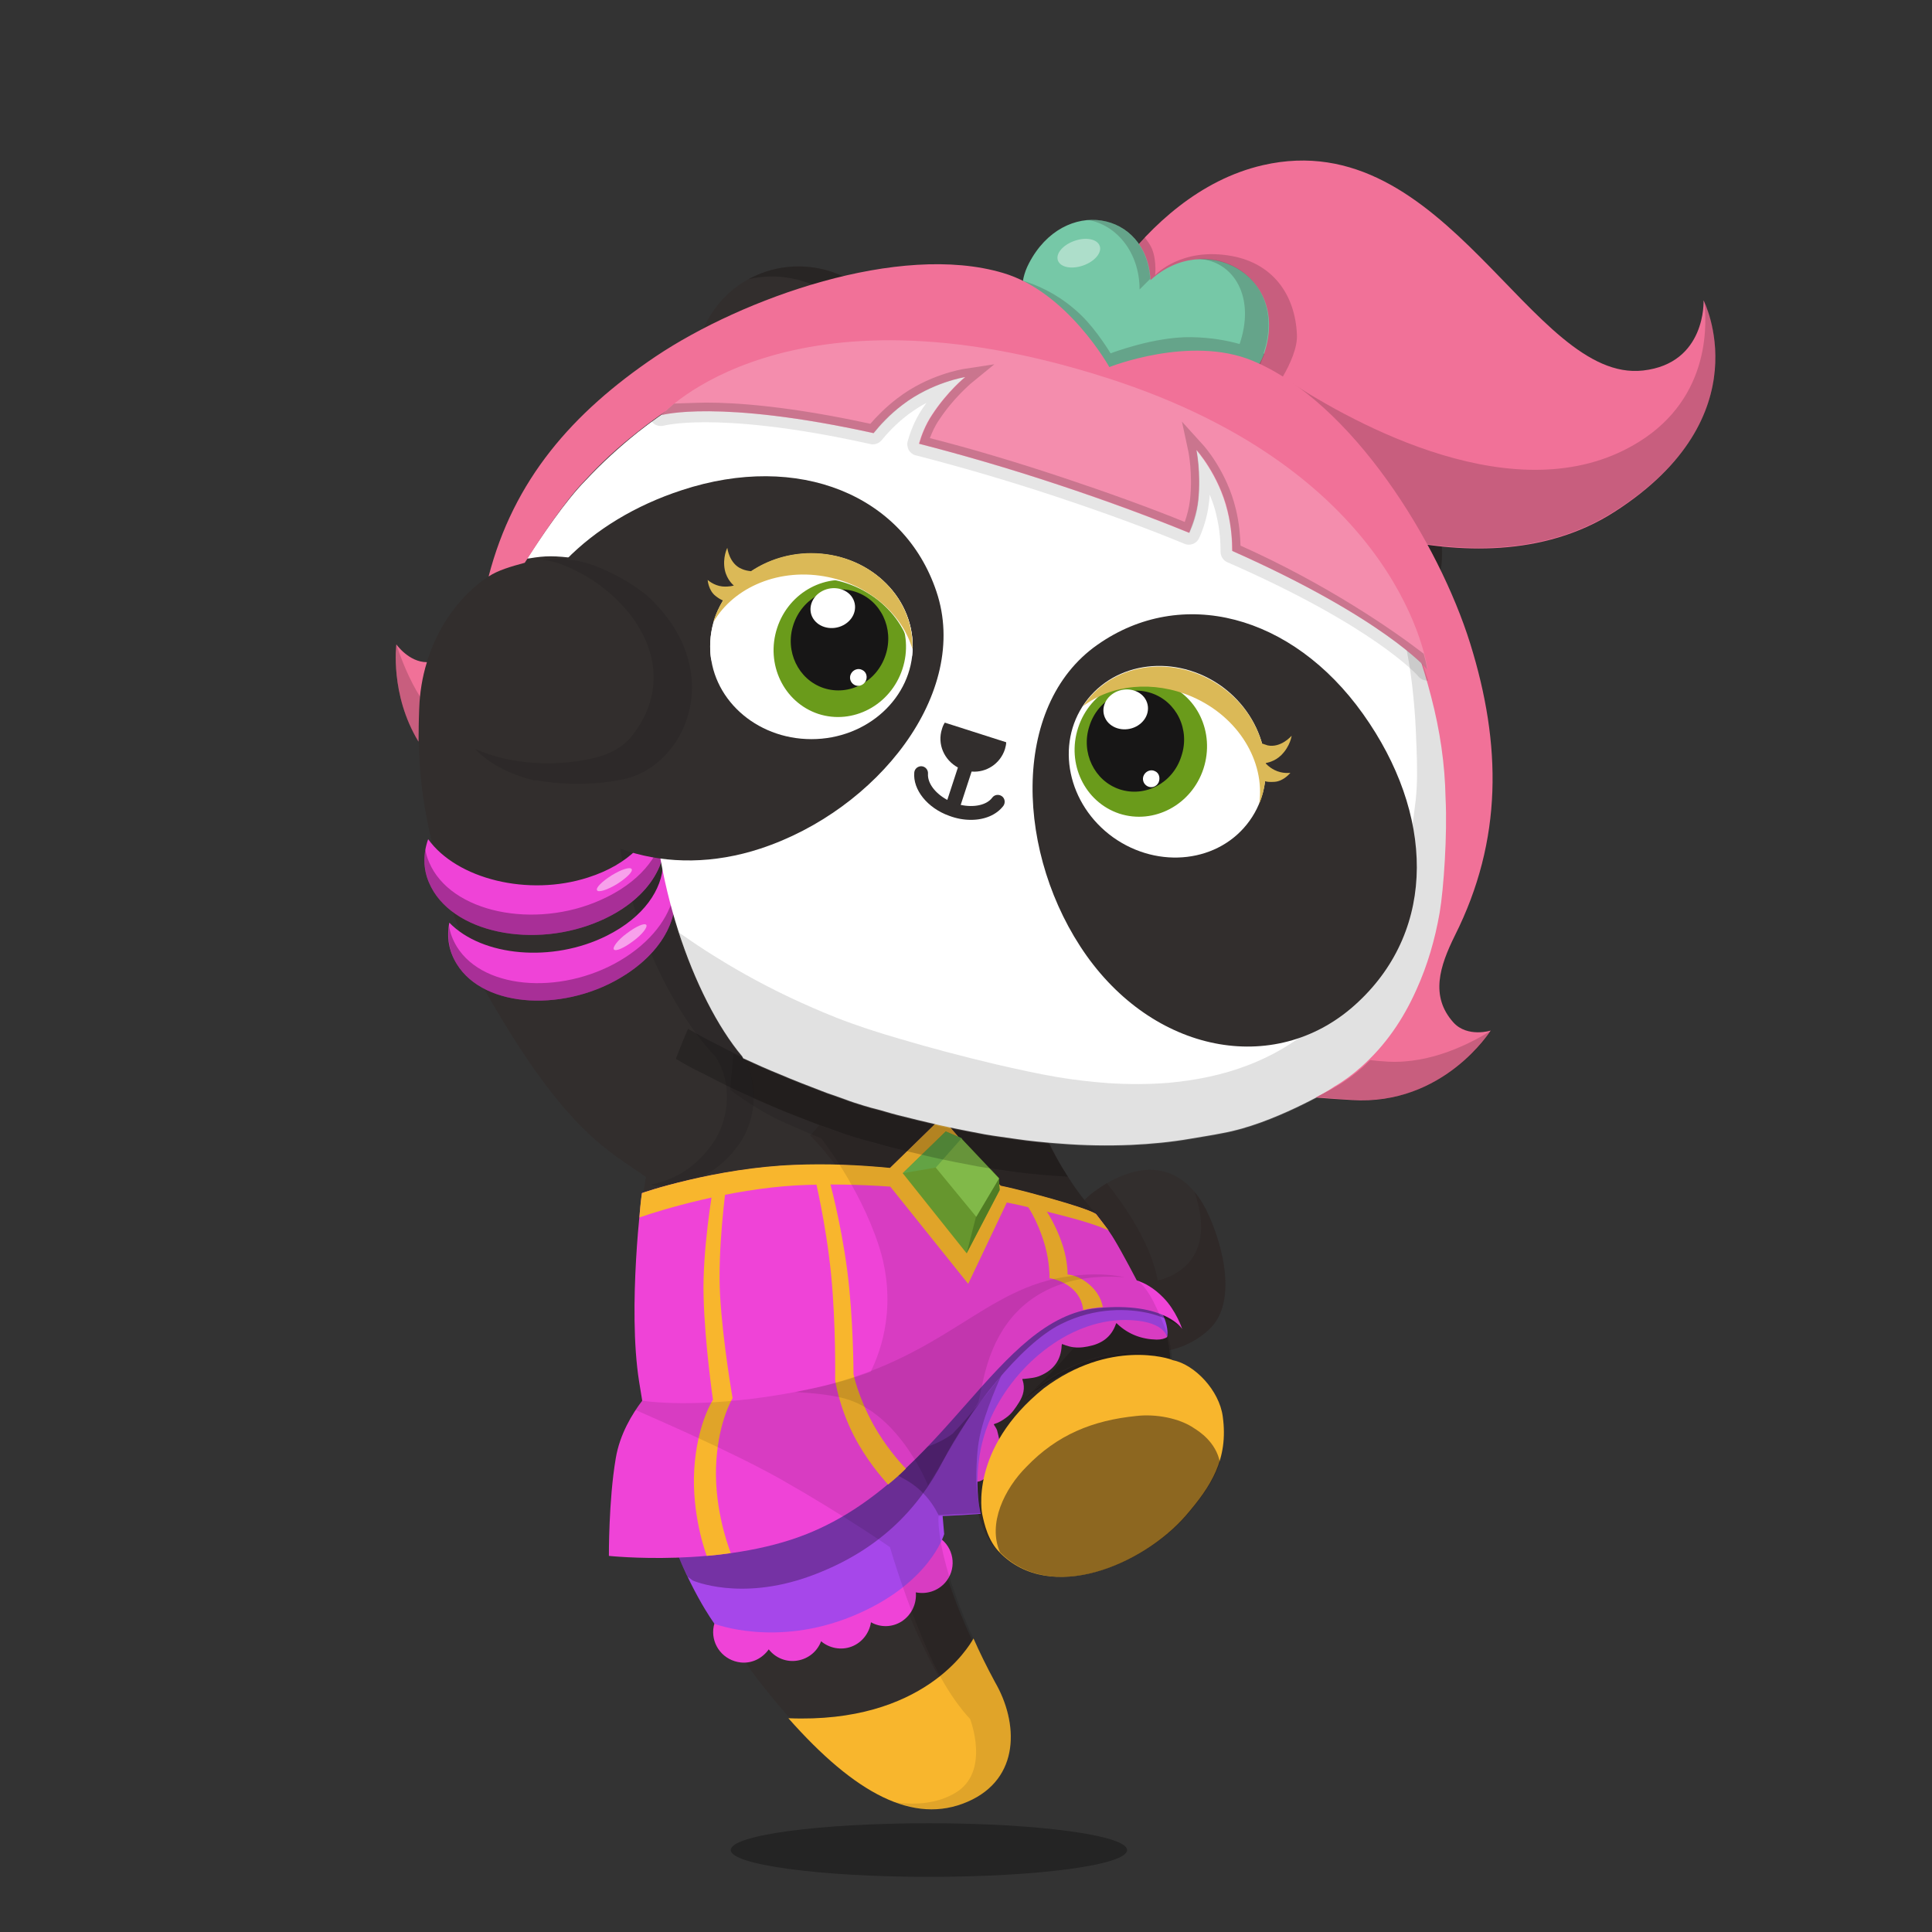 <svg version="1.1"  xmlns="http://www.w3.org/2000/svg" width="100%" height="100%" viewBox="0 0 620 620"><rect x="0" y="0" width="620" height="620" fill="#333333" stroke="none"/><g id="body"><path style="fill:#322E2D;" d="M204.9,414.1c3.4,50.9,15.3,94.6,38.3,124.9c25.6,32.7,46.7,47.4,66.5,38.8  c17.1-7.4,16.3-25.5,8.8-38.4c-19.9-37.3-18.3-53.5-18.3-53.5s10.9-0.4,13.5-0.8l0.1-0.1c0.7,3.2,2.5,8.7,6.3,12.6  c16.4,16.7,45.9,4.1,59.6-11.7c7.9-9.2,13.7-18,11.8-31.7c-1.1-8.3-9-16.7-16-18c0-0.6,0-1.6-0.2-2.9c7.4-1.6,12.3-6,13.8-7.8  c7.5-8.8,3.3-25.4-1.1-35.2c-3.5-8.1-9.6-14.9-19-14.9c-7.4,0-15.9,4.8-21,9.7c-13.6-17.4-17-34.4-17-34.4l-36.4-17.6L236,304.8  c0,0-4.3,5.1-9.3,14.5c-8.6-20.3-16.1-46.6-16.2-72.2c0-0.1,0-0.3,0.1-0.4c7.3-6.3,11.8-13,13-23.1c1.2-9.7-2.3-21.4-12.3-31.6  c-6.7-6.9-17.3-13.6-28.1-14.5l0,0c-9.8-1.3-22.5,4.6-26.8,7.7c-14.4,9.9-21.6,27.2-21.9,42.4c-0.3,17.1-1.2,38.3,19.2,86.8  c26.8,48.1,40.9,54.4,53.6,63.3l-0.2,1.1c-0.5,2.8-0.8,5.8-1,8.7c0,0.2,0.1,0.3,0,0.6c-0.1,1.2-0.3,2.3-0.3,3.4L204.9,414.1z"></path><path style="opacity:0.3;enable-background:new    ;" d="M361.7,593.7c0,4.8-28.5,8.6-63.6,8.6s-63.6-3.9-63.6-8.6  c0-4.8,28.5-8.6,63.6-8.6C333.2,585.1,361.7,589,361.7,593.7z"></path><g style="opacity:0.5;">	<path style="fill:#191616;" d="M375.5,436.2c0,0-0.7-0.2-1.9-0.5c-0.6-0.2-1.4-0.3-2.3-0.4c-0.4-0.1-0.9-0.2-1.4-0.2   s-1.1-0.1-1.6-0.1c-1.1-0.1-2.4-0.1-3.7-0.1c-0.7,0-1.4,0.1-2.1,0.1c-0.4,0-0.7,0-1.1,0.1c-0.4,0-0.7,0.1-1.1,0.1   c-3,0.3-6.2,1-9.5,2s-6.4,2.3-9.1,3.6c-2.7,1.3-5,2.7-7,3.9c-1.9,1.3-3.4,2.3-4.4,3.1c-1,0.8-1.6,1.2-1.6,1.2s0.5-0.5,1.5-1.3   c0.9-0.9,2.4-2,4.2-3.4c1.9-1.3,4.1-2.9,6.9-4.3c2.7-1.5,5.8-2.8,9.2-3.8c3.4-1,6.7-1.7,9.8-1.9c0.4,0,0.8-0.1,1.1-0.1   c0.4,0,0.7,0,1.1,0c0.7,0,1.4,0,2.1,0c1.4,0.1,2.6,0.1,3.8,0.3c0.6,0.1,1.1,0.2,1.6,0.2c0.5,0.1,1,0.2,1.4,0.3   c0.9,0.2,1.7,0.4,2.3,0.6C374.9,435.9,375.5,436.2,375.5,436.2z"></path></g><path style="opacity:0.1;enable-background:new    ;" d="M238.3,339c-15.8-18.8-30.3-56.6-28.7-91.8c0-0.3,0-0.3,0.1-0.4  c6.6-4.8,12.3-12.9,13.4-22.3c1.2-10-2.5-21.3-12.4-31.6c-6.4-6.6-16.9-12.5-27.7-13.4l0,0c-3-0.4-7.2,0-9,0.1l0,0  c1.7,0.2,3.4,0.6,5,1.1c20.9,7.1,41.8,31.8,24.1,55.1c-3,4-7.7,6.3-12.3,7.4c-11.4,2.8-26.5,2.5-38.4-2.9  c11.8,12.3,33.3,12.9,44.8,11.4c0.1,33,14.7,68.6,32.5,87.5c5.4,8.3,4.2,19.6-0.3,26.7c-6.2,9.6-14.4,13.1-20.4,14.2  c0.1,0.1,0.2,0.1,0.3,0.2c0.6,0.4,17.9,2.6,28.8-14.5C242.5,358.6,243.7,347.3,238.3,339z"></path><path style="opacity:0.2;fill:#231815;enable-background:new    ;" d="M331.1,350.8l-95-46.1c0,0-4.4,4.4-10.1,14.8  c3.7,7.6,7.9,14.3,12.2,19.4c2.7,4.1,3.7,8.9,3.6,13.6c2.1,0.9,4.2,1.8,6.3,2.7c4.4,1.9,8.9,3.6,13.3,5.3c1.2,0.5,2.4,0.9,3.6,1.3  c1.4,0.5,2.8,1,4.2,1.5c2.8,1.1,9,2.9,9.3,2.9l7.2,2c4.4,1.1,8.8,2.2,13.2,3.2c4.9,1.1,9.9,2.1,14.8,3c3.4,0.6,6.8,1,10.1,1.5  c2.1,0.3,4.3,0.6,6.4,0.8c2.6,0.3,5.3,0.5,8,0.7c1.5,0.1,3,0.2,4.5,0.3C332.6,362.3,331.1,350.8,331.1,350.8z"></path><g style="opacity:0.2;">	<path d="M391.5,454.2c-1.1-8.4-9-16.6-16-18c0-0.2,0-0.5,0-0.8l0,0l0,0c0-0.6-0.1-0.9-0.2-1.6v-0.4c0-0.3-0.1-0.7-0.2-1.1   c0-0.1,0-0.1,0-0.2c-0.1-0.4-0.1-0.7-0.2-1.1l0,0l0,0l0,0c-0.3-1.7-0.7-3.5-1.3-4.8c-2.6-5.2-6.3-6.9-9.9-8.5   c-0.3-1.4-2-6.7-2.5-8.1c-5.5-0.6-10.3-1.1-10.3-1.1l-4.8,0.8c0,0,10.3,9.5,0,21.5c-8.1,9.5-14.5,15.5-16.2,17   c2.7-2.3,10.1-9.5,24.1-12.7c11.3-2.5,18.5,0,21.4,1c3.7,4.3,7.8,11.2,6.6,21.2l6.8,15.2C391.4,467.3,392.5,461.5,391.5,454.2z"></path>	<path d="M300.2,485.8l0.1,0.1c0.1,0,0.1,0,0.1,0s9.6-0.4,12.8-0.7l0.6-0.1c0,0-6.4-26.7,6.6-45.7   C320.5,439.3,299.7,463.8,300.2,485.8z"></path></g><path style="fill:#FFFFFF;" d="M206.1,387.6c0,0-5.1,27.3,3.2,64.9c0,0,85.1,30.9,91.1,37.5c0,0-4-41,21.4-64.1  c10.8-9,27.2-14.9,41.8-8.2c0,0-3.3-15-11.1-23.3C352.7,394.4,277.3,362.7,206.1,387.6z"></path><path style="opacity:0.2;fill:#231815;enable-background:new    ;" d="M342.6,377.7c-1.5-0.1-3-0.2-4.5-0.3c-2.7-0.2-5.3-0.4-8-0.7  c-2.1-0.2-4.3-0.5-6.4-0.8c-3.4-0.5-6.8-0.9-10.1-1.5c-5-0.9-9.9-1.9-14.8-3c-4.4-1-8.8-2.1-13.2-3.2l-7.2-2  c-0.3-0.1-6.5-1.9-9.3-2.9c-1.4-0.5-2.8-1-4.2-1.5c-0.7-0.2-1.3-0.5-2-0.7l-2.9,3.3c0,0,27.7,26.5,23.2,58.8s-31.2,40-43.7,36.8  c-10.9-2.8-26.9-10.4-31.2-12.4c0.3,2.4,1.1,4.9,1.5,7.3l73.9,41.4c0,0,10.3,33.8,25.1,53.6c6,8,7,31.3-20.9,28.5  c7.6,2.6,14.9,2.5,21.9-0.6c17.1-7.4,16.2-25.4,8.7-38.3c-19.9-37.3-18.2-53.5-18.2-53.5s10.5-0.4,13.1-0.8h0.4  c0.7,3.2,2.5,8.5,6.3,12.4c16.4,16.7,45.4,4.4,59.7-11.8c7.9-9.2,13.7-17.9,11.8-31.6c-1.1-8.3-9.1-16.7-16.1-18  c0-0.6,0-1.6-0.2-2.9c7.4-1.6,12.4-6.1,13.9-7.9c7.4-8.7,3.3-25.2-1.1-35c-1.2-2.8-2.9-5.8-4.8-8c8.7,25.1-11.8,28.5-11.8,28.5  c-1.9-11.1-9.9-23.2-16.3-31.2c-2.7,1.6-5.4,3.5-7.2,5.4c-2.4-2.7-3.8-5-5.3-7.5L342.6,377.7z"></path><path style="opacity:0.3;enable-background:new    ;" d="M382.4,458c-4.9-3.4-12.6-4.7-18.6-4c-14,1.4-25.4,6-35.3,16.3  c-7.1,7.1-12.4,18.2-8.4,27.3c0,0,0.1,0.1,0.2,0.2c17,16.4,45.8,3.7,59.5-12.1c4.7-5.5,8.7-10.6,10.8-16.8  C389.3,462.3,383.8,458.9,382.4,458z"></path></g><g id="clothes"><path style="fill:#F8B62D;" d="M253,551.4c21.4,24.2,40.2,34.3,57.5,26.8c17.1-7.4,16.3-25.5,8.8-38.4c-2.7-5-5-9.7-6.9-14  C310.9,528.5,296.4,553.2,253,551.4z"></path><g>	<path style="fill:#EF43D7;" d="M302.3,494.1c-4.1-3.5-10.2-3.1-13.8,1c-1.8,2.1-2.6,4.8-2.3,7.4c-2.4-0.5-5-0.1-7.3,1.3   c-2.5,1.6-4,4.1-4.4,6.9c-2.4-1.3-5.4-1.6-8.2-0.6c-2.7,1-4.7,3.2-5.6,5.7c-2.1-1.8-4.9-2.7-7.9-2.2c-2.7,0.4-5,2-6.5,4.1   c-1.6-2-4-3.4-6.7-3.7c-5.4-0.5-10.1,3.4-10.7,8.8c-0.5,5.4,3.4,10.1,8.8,10.7c3.7,0.4,7-1.4,9-4.2c2.1,2.7,5.6,4.2,9.2,3.6   c3.6-0.6,6.4-3,7.6-6.2c2.6,2.2,6.4,3,9.8,1.7s5.7-4.4,6.2-7.8c3,1.7,6.8,1.7,9.9-0.3c3.2-2.1,4.8-5.7,4.5-9.3   c3.4,0.7,7-0.4,9.4-3.1C306.9,503.8,306.4,497.6,302.3,494.1z"></path></g><g>	<path style="fill:#EF43D7;" d="M357.6,421.8c0.7-1.2,1.8-1.1,3-0.7c0.2,0.1,0.4,0.1,0.6,0.1c3.7-0.2,7.3,0.2,10.9,0.7   c0.6,0.1,1.1,0.2,1.1,0.9c0,0.1,0,0.1,0.1,0.2c1,1.6-0.9,0.8-0.2,2.5c0.2,0.4,1.7,3.4,1.4,3.6c-0.7,0.5-1.9,0.8-3.3,0.8   c-4.8-0.1-9.1-1.7-12.6-5c-0.1-0.1-0.2-0.2-0.3-0.3c-0.1,0.1-0.2,0.2-0.2,0.3c-1.5,4.3-4.7,6.4-9,7.2c-2,0.4-3.9,0.5-5.9,0   c-0.8-0.2-1.6-0.5-2.4-0.8c0,0.2-0.1,0.3-0.1,0.5c-0.2,4.7-2.6,7.8-6.7,9.6c-1.7,0.8-3.6,0.9-5.4,1.1c-0.1,0-0.3,0-0.4,0   c0,0-0.1,0-0.1,0.1s0,0.3,0.1,0.4c0.8,2.5,0.2,4.8-1.1,6.9c-1.2,1.9-2.4,3.8-4.3,5.1c-1.1,0.8-2.2,1.5-3.5,1.9   c-0.2,0-0.3,0.2-0.4,0.2c0.4,0.7,0.9,1.3,1.1,2c0.3,1.1,0.6,2.3,0.7,3.4c0,0.9-0.3,1.8-0.6,2.7c-0.5,1.8-1,3.7-1.6,5.5   c-0.4,1.4-1.2,2.6-2.3,3.6c-1.4,1.2-3.3,1.8-5,0.5c-1.6-1.3-2.2-2.9-1.4-4.7c0.4-0.9,0.5-1.8,0.6-2.8c0.1-0.8,0.3-1.7,0.6-2.5   c0.7-2,1.5-4,2.3-6c0.2-0.4,0.5-0.8,0.7-1.1c0.3-0.4,0.6-0.8,1-1.2c0.2-0.2,0.4-0.4,0.7-0.5c0.7-0.3,0.8-0.5,0.5-1.2   c-0.4-1-0.3-2,0-3c0.3-1.2,0.3-2.5,1-3.6c1.3-2.3,2.7-4.5,5-6c0.6-0.4,1.4-0.6,2.1-0.8c0.3-0.1,0.5-0.2,0.6-0.5   c0-0.2,0.4-0.4,0.6-0.6c0.1-0.1,0.3-0.3,0.3-0.5c0.1-0.4,0.2-0.8,0.3-1.3c0-0.2,0.1-0.4,0.1-0.6c-0.1-1.3,0.6-2.3,1.4-3.2   c1-1.1,2-2.2,3.1-3.3c0.8-0.8,1.7-1.6,2.6-2.3c0.9-0.6,1.9-1,3-0.8c0.2,0,0.4,0,0.7,0c0.6,0,1.2,0,1.7,0.1c0.3,0.1,0.5,0,0.5-0.3   c0.2-0.7,0.3-1.4,0.6-2.1c0.8-1.6,2.2-2.7,4-3.1c0.2-0.1,0.4-0.1,0.5-0.3c0.5-0.7,1.3-1,2.1-1.2c1.6-0.3,3.2-0.7,4.8-0.9   c0.7-0.1,1.5-0.1,2.2,0c1,0.1,1.7,0.7,2.1,1.7c0.2,0.5,0.3,0.5,0.7,0.2c0.2-0.2,0.4-0.5,0.6-0.6C357,421.9,357.3,421.9,357.6,421.8   z"></path></g><path style="fill:#A647EA;" d="M374.6,429c-0.4-0.6-1.5-5.3-13.4-5.4c-18.6-0.1-36.5,15.2-43.8,32.7c-6.3,15.2-2.7,29.5-2.7,29.5  s-2.4,0.2-5.9,0.4c-3.5,0.2-6.3,0.3-6.3,0.3l0.5,5.8c0,0-4.6,16.2-29.6,26.4c-24.5,10-44.1,2.4-44.1,2.4s-8.6-11.4-16.2-33.7  c-7.6-22.2-6.8-53-6.8-53s32.5-23.5,90-29C379.5,397.4,374.7,429.2,374.6,429z"></path><g style="opacity:0.7;">	<path style="opacity:0.3;enable-background:new    ;" d="M321.3,441.5c-5.1,6.2-8.3,10.9-15.6,18.6c-7.2,5.3-16,6.3-24.6,6.8   c-3.6,0.2-7.4,0.7-10.2,1.6c8.2,0.4,15.8,4.1,18.7,5.8c5.5,2.9,9.1,6.9,11.6,11.9l13.4-0.6c0,0-1.4-7.4-1.3-12.2   c0.1-3.9,0.2-8,1.1-12.4C316.1,452.7,321.3,441.5,321.3,441.5"></path></g><path style="opacity:0.3;enable-background:new    ;" d="M222.3,507.2c0,0,15.1,6.7,37.4-1.3c22.2-8,35-21.7,43-37.2  c7.9-15.3,24.6-37.3,37.8-43.8c11.2-5.6,21.9-4.9,28.1-3.5s11,4.8,11,4.8l-4.9-6.9c0,0-0.1-8.2-24.2-5c-14.9,2-31.7,14.4-53.8,32.6  c-41,33.8-81.5,47.5-81.5,47.5l5.5,11.6"></path><g>	<path style="fill:#EF43D7;" d="M373.3,416.4c-3-3.1-6-4.7-8.5-5.5c0,0-4.7-9-7-12.8c-2.2-3.8-6-8.4-6-8.4s-0.4-1.3-21.9-7   c-2.8-0.7-5.8-1.5-8.8-2.1l-18.9-21.9l-16.6,16.2c-10.1-1-20.4-1.4-30.3-1c-25.6,0.9-49.7,9-49.3,9c0,0-4.7,36.5-0.9,60.5   c0.4,2.3,0.7,4.3,1,6.1c-3.2,4.2-7.2,10.7-8.5,18.5c-2.3,13.5-2.2,31.3-2.2,31.3s36.4,3.9,63.7-7.1c44.5-17.9,60.7-69.2,92.9-72.4   c21.9-2.2,27.4,6.7,27.4,6.7S377.4,420.5,373.3,416.4z"></path></g><g>	<path style="fill:#F8B62D;" d="M280.4,457.4c-5.1-9.2-6.5-16.4-6.5-16.4s0-17.7-2-33.2c-2.1-16.1-5.9-29.6-5.9-29.6l-4.5-0.2   c0,0,3.5,14.1,5.2,30.9c1.6,16.2,1.3,33.9,1.3,33.9s1.1,8.3,6,17.9c3.9,7.6,8.9,13.4,11,15.7c2-1.6,3.9-3.3,5.7-5.1   C288.3,468.8,284,463.8,280.4,457.4z"></path>	<path style="fill:#F8B62D;" d="M350.1,412.7c-3.8-3.6-7.5-3.7-7.5-3.7s0.1-4-1.5-9.1c-2.8-8.7-6.8-13.2-6.3-13l-5.6-0.6   c0,0,3.6,4.5,6.2,13.6c1.5,5.4,1.4,10.3,1.4,10.3s3.8,0.4,7.1,3.2c3.1,2.6,3.6,5.8,3.7,7c1.5-0.4,3-0.6,4.6-0.8   c0.6-0.1,1.1-0.1,1.7-0.1C353.8,418.9,353.3,415.7,350.1,412.7z"></path>	<path style="fill:#F8B62D;" d="M229.9,468.5c0.9-12.9,5.2-19.8,5.2-19.8s-3.1-17.6-4-32.7s1.9-35.1,1.9-35.1l-4.2,0.5   c0,0-3.5,19.9-3,35c0.4,15.1,3,32.8,3,32.8s-4.5,6.8-5.8,19.7c-1.5,14.5,2.7,27.4,3.8,30.4c2.5-0.2,5.1-0.5,7.7-0.9   C233.2,494.9,228.9,482.5,229.9,468.5z"></path></g><path style="fill:#F8B62D;" d="M351.8,389.7c0,0-0.4-1.4-21.9-7.1c-2.8-0.7-5.8-1.5-8.8-2.1l-18.9-21.9l-16.6,16.2  c-10.1-1-20.4-1.4-30.3-1c-25.6,0.9-49.7,9.1-49.3,9.1c0,0-0.5,2.9-0.8,7.8c7.1-2.5,29-9.1,50.4-10.3c9.9-0.5,20.1-0.3,30.1,0.4  l25,31.2l12.4-26.1c3.1,0.6,6.1,1.3,9,2c16.6,3.9,21.4,5.9,23.7,7L351.8,389.7z"></path><path style="fill:#71A633;" d="M320.8,381.9l-10.6,20.3l-20.5-25.7l13.8-13.4l4.9,2.1l12.1,12.8L320.8,381.9z"></path><path style="fill:#598A28;" d="M320.5,378l-2.4-2.6c-2,0.6-3.9,1.1-3.9,1.1l-1,14l-3,11.7l10.6-20.3L320.5,378z"></path><polygon style="fill:#6EB54B;" points="308.5,365.2 305.4,363.9 303.5,363.1 289.7,376.5 289.7,376.5 304.2,374 308.7,365.4 "></polygon><path style="fill:#8FCD51;" d="M300.3,374.7l8.2-9.3l12.1,12.8l-7.3,12.3L300.3,374.7z"></path><path style="opacity:0.1;enable-background:new    ;" d="M376.1,436.8c0.1-1.6-0.6-6.9-1.9-9.9c-2.4-5.8-5.4-13.6-9.4-16  c-4.9-8.7-5.9-13-13-21.2c-7.2-8.3-11.9-16.1-14.9-22.5c-1.3-0.1-2.5-0.2-3.8-0.4c-2.1-0.2-4.3-0.5-6.4-0.8  c-3.4-0.5-6.8-0.9-10.1-1.5c-5-0.9-9.9-1.9-14.8-3c-4.4-1-8.8-2.1-13.2-3.2c-2.4-0.6-4.8-1.3-7.2-2c-0.3-0.1-6.5-1.9-9.3-2.9  c-1.4-0.5-2.8-1-4.2-1.5c-1.2-0.4-2.4-0.8-3.6-1.3c-4.4-1.8-8.9-3.5-13.3-5.3c-4.4-1.8-8.7-3.8-13-5.8c-0.9-0.4-1.7-0.8-2.6-1.3  l-1.1,11.5c0,0,8,6.3,17.1,10.4c6.7,3,12.1,5.2,12.1,5.2s12.1,15.1,18.4,34.1c6.2,18.8,1,33.8-2.5,40.8c-5.6,2.1-11.7,3.9-18.7,5.4  c-27.9,6-47.8,4.9-54.6,3.9c-0.6,0.9-1.1,1.5-2.1,3c8.8,3.9,30.6,13.3,46.2,22c20.8,11.8,35.4,22,35.4,22s5,17.5,13,35.2  c6,13.3,12.7,19.9,12.7,19.9s6.7,17.1-4.8,23.8c-6.6,3.9-14.2,3.7-19,3c8,2.9,15.6,3,23-0.2c17.1-7.4,16.3-25.5,8.8-38.4  c-19.9-37.3-18.1-53.3-18.1-53.3s10.7-0.4,13.3-0.8l0.1-0.1c0.7,3.2,2.3,8.7,6.1,12.6c16.4,16.7,46.1,3.9,59.8-11.9  c7.9-9.2,13.7-18,11.8-31.7C391,446.5,383.1,438.1,376.1,436.8z"></path><path style="fill:#F8B62D;" d="M392.4,454.6c-1.1-8.4-9-16.7-16-18.1c-1.2-0.6-20.3-6.8-41.4,9c-24.2,19.5-19.8,40.4-19.8,40.4l0,0  c0.7,3.3,1.9,8.6,5.6,12.3c16.4,16.7,46.1,3.9,59.8-11.9C388.5,477.1,394.3,468.4,392.4,454.6z"></path><path style="opacity:0.5;fill:#231815;enable-background:new    ;" d="M383.3,458.4c-4.9-3.4-12.6-4.7-18.6-4  c-14,1.4-25.4,6-35.3,16.3c-7.1,7.1-12.5,18.3-8.5,27.4c0,0,0,0,0.1,0.1c16.4,16.7,46.1,3.9,59.8-11.9c4.7-5.5,8.6-10.8,10.7-17  C390.2,462.7,384.7,459.3,383.3,458.4z"></path><path style="opacity:0.2;enable-background:new    ;" d="M332.6,366.2c-2.1-0.2-4.3-0.5-6.4-0.8c-3.4-0.5-6.8-0.9-10.1-1.5  c-5-0.9-9.9-1.9-14.8-3c-4.4-1-8.8-2.1-13.2-3.2c-2.4-0.6-4.8-1.3-7.2-2c-0.3-0.1-6.5-1.9-9.3-2.9c-1.4-0.5-2.8-1-4.2-1.5  c-1.2-0.4-2.4-0.8-3.6-1.3c-4.4-1.8-8.9-3.5-13.3-5.3c-4.4-1.8-8.7-3.8-13-5.8c-3.2-1.5-6.4-3.2-9.5-4.8c-1.2-0.6-2.4-1.2-3.6-1.9  c-0.1,0-0.2-0.1-0.3-0.2c-1.1-0.6-2.2-1.2-3.3-1.8l0,0c-1.3,2.9-2.6,6.1-3.9,9.6c2.8,1.7,5.7,3.3,8.7,4.7c3.2,1.6,6.3,3.3,9.5,4.8  c4.3,2,8.6,3.9,13,5.8s8.9,3.6,13.3,5.3c1.2,0.5,2.4,0.9,3.6,1.3c1.4,0.5,2.8,1,4.2,1.5c2.8,1.1,9,2.9,9.3,2.9l7.2,2  c4.4,1.1,8.8,2.2,13.2,3.2c4.9,1.1,9.9,2.1,14.8,3c3.4,0.6,6.8,1,10.1,1.5c2.1,0.3,4.3,0.6,6.4,0.8c2.6,0.3,5.3,0.5,8,0.7  c1.5,0.1,3,0.2,4.5,0.3c-2.6-4-4.7-7.8-6.3-11.1C335.1,366.5,333.9,366.3,332.6,366.2z"></path><g>	<path style="fill:#EF43D7;" d="M212.6,264.9c-0.4-1.4-1-2.7-1.7-4.1c-1.6,8.4-9,16.6-22.2,20.8c-19.2,6.2-42.1,0.5-51.3-12.3   c-1.6,4.5-1.7,9.4,0.3,14c6.9,16.2,33.9,21.5,55.1,12.1C209.3,288.1,215.6,275.2,212.6,264.9z"></path></g><path style="opacity:0.3;enable-background:new    ;" d="M192.8,288.8c-21.1,9.5-48.2,4.2-55.1-12.1c-0.6-1.4-1-2.7-1.2-4.1  c-0.6,3.5-0.3,7.2,1.2,10.7c6.9,16.2,33.9,21.5,55.1,12.1c15.5-6.9,22-18.7,20.2-28.7C211.7,274.9,205,283.4,192.8,288.8z"></path><g>	<path style="fill:#EF43D7;" d="M215,280.8c-0.6-1.3-1.3-2.5-2.2-3.6c-0.3,8.2-6.1,17.1-18.1,23.1c-17.4,8.7-39.9,6.7-50.5-4.2   c-0.9,4.6-0.2,9.1,2.4,13.3c8.9,14.4,35.4,15.5,54.1,3.4C215.3,303.4,219.4,290.2,215,280.8z"></path></g><path style="opacity:0.3;enable-background:new    ;" d="M200.7,307.2c-18.7,12.1-45.2,11-54.1-3.4c-1.3-2.2-2.2-4.4-2.5-6.8  c-0.6,4.2,0.1,8.5,2.5,12.4c8.9,14.4,35.4,15.5,54.1,3.4c12.2-7.9,17.1-18.4,15.8-27.1C215.4,293,210.4,300.9,200.7,307.2z"></path><path style="opacity:0.5;fill:#FFFFFF;enable-background:new    ;" d="M202.7,278.9c0.5,0.8-1.7,2.9-4.7,4.8c-3.1,1.9-6,2.8-6.4,2  c-0.5-0.8,1.7-2.9,4.7-4.8C199.4,279,202.2,278.1,202.7,278.9z"></path><path style="opacity:0.5;fill:#FFFFFF;enable-background:new    ;" d="M207.4,296.8c0.5,0.7-1.3,3.1-4.2,5.2  c-2.9,2.2-5.6,3.4-6.2,2.7c-0.5-0.7,1.3-3.1,4.2-5.2C204.1,297.3,206.8,296.1,207.4,296.8z"></path><g style="opacity:0.5;">	<path style="opacity:0.2;enable-background:new    ;" d="M271.4,448.9c17.5,5.1,26.4,27.8,26.4,27.8l16.2-26.8c0,0,0,0,1.6-7.4   c2.9-13,9.6-24.6,23.8-30c8-3.1,16.8-3,21.6-2.6c-4.7-1-10.4-1.3-17.3-0.4c-28.3,3.4-40.4,27-84,36.3c-1.5,0.3-3,0.6-4.5,0.9   C261.9,447.1,267.6,447.8,271.4,448.9z"></path></g></g><g id="ear"><path style="fill-rule:evenodd;clip-rule:evenodd;fill:#322E2D;" d="M447.7,148.5c16,11.3,19.9,33.4,8.7,49.2  c-11.2,15.9-33.3,19.6-49.3,8.2c-16-11.3-19.9-33.4-8.7-49.2C409.6,140.9,431.7,137.2,447.7,148.5z"></path><path style="fill-rule:evenodd;clip-rule:evenodd;fill:#282524;" d="M450.4,150.6c8.5,11.9,9.1,28.3,0.2,40.9  c-11.2,15.9-33.3,19.6-49.3,8.2c-1-0.7-1.9-1.4-2.7-2.1c2.3,3.2,5.1,6,8.4,8.4c16,11.3,38.1,7.6,49.3-8.2  C466.9,182.8,464.1,162.4,450.4,150.6z"></path><path style="fill-rule:evenodd;clip-rule:evenodd;fill:#322E2D;" d="M275.7,91.7c15.1,10.7,18.8,31.5,8.2,46.5  c-10.6,15-31.5,18.5-46.6,7.8c-15.1-10.7-18.8-31.5-8.2-46.5C239.7,84.5,260.5,81,275.7,91.7z"></path><path style="fill-rule:evenodd;clip-rule:evenodd;fill:#282524;" d="M275.7,91.7c-10.9-7.7-24.7-8-35.5-2.1c9-2.1,18.8-0.4,27,5.3  c15.1,10.7,18.8,31.5,8.2,46.5c-3,4.2-6.8,7.6-11.1,9.9c7.7-1.8,14.8-6.2,19.7-13.1C294.5,123.2,290.8,102.4,275.7,91.7z"></path></g><g id="head"><path style="fill:#FFFFFF;" d="M464.5,256.2c-0.2-11-1.8-21.9-4.6-32.5c-2.7-10.4-6.5-20.4-11.5-30c-5-9.4-10.9-18.1-18.1-26  c-6.9-7.5-14.5-14.4-23.1-20c-5.1-3.3-10.4-6.4-15.8-9.1c-4.8-2.4-9.7-4.7-14.6-6.9c-4.3-1.9-8.7-3.5-13-5.2c-2.4-1-4.9-1.8-7.4-2.7  c-0.2-0.1-9.7-3.3-14.2-4.5c-5.1-1.3-10.2-2.7-15.3-3.9c-3.6-0.9-7.2-1.6-10.9-2.2c-7-1.2-14-2.2-21.1-2.8  c-9.7-0.8-19.3-0.4-28.9,1.1c-11.7,1.7-22.9,5.2-33.7,10.1c-9.9,4.6-19,10.3-27.6,17.1c-6,4.8-11.7,10-16.9,15.6  c-6.4,6.5-14.2,18.1-18.7,25c0.4-0.1,0.5-0.1,0.7-0.1c5.3-0.9,8.1-0.9,15.2,0c10,1.5,19.6,7.4,25.6,13.5  c19.2,19.9,12.8,44.3-0.8,54.1c0,0.1-0.1,0.3-0.1,0.4c-0.9,33.9,12.7,73,28.5,91.8c0.1,0.2,0.2,0.4,0.3,0.6  c3.9,1.8,7.9,3.6,11.9,5.2c4.4,1.9,8.9,3.6,13.3,5.3c1.2,0.5,2.4,0.9,3.6,1.3c1.4,0.5,2.8,1,4.2,1.5c2.8,1.1,9,2.9,9.3,2.9  c2.4,0.6,4.8,1.4,7.2,2c4.4,1.1,8.8,2.2,13.2,3.2c4.9,1.1,9.9,2.1,14.8,3c3.4,0.6,6.8,1,10.1,1.5c2.1,0.3,4.3,0.6,6.4,0.8  c2.6,0.3,5.3,0.5,8,0.7c7.5,0.6,15,0.7,22.5,0.4c6.4-0.3,12.8-0.9,19.1-2c3.4-0.6,6.9-1.1,10.3-1.8c16.1-2.9,34.3-13.8,36.4-14.9  c3.1-1.8,5.9-3.9,8.6-6.3c7.7-6.9,13.4-15.3,17.7-24.7c3.6-7.9,6-16.3,7.5-24.8C463.9,285.3,465.1,267.5,464.5,256.2z"></path><path style="opacity:0.3;fill:#999999;enable-background:new    ;" d="M464.5,256.2c-0.2-11-1.8-21.9-4.6-32.5  c-2.7-10.4-6.5-20.4-11.5-30c-0.5-0.9-0.9-1.7-1.4-2.6c-0.2,0-0.4,0-0.7,0.1c0.1,0.2,0.1,0.4,0.2,0.6c0.8,2.1,1.6,4.2,2.3,6.3  c2.9,9.5,4.3,19.3,5.1,29.2c0.4,4.4,0.5,8.8,0.7,13.1c0.2,5.5,0.3,11-0.3,16.5c-0.8,7-1.9,14-3.6,20.9c-1.9,8-4.5,15.8-8,23.3  c-3.9,8.2-8.7,15.8-15,22.5c-7.6,8.1-16.7,14.2-27.1,18.2c-8.3,3.2-16.9,4.9-25.7,5.7c-6.4,0.5-12.7,0.5-19.1,0.1  c-5.4-0.4-10.8-1-16.2-1.9c-6.6-1.1-13.2-2.6-19.8-4.1c-10.5-2.5-20.9-5.2-31.3-8.3c-6.9-2-13.7-4.2-20.3-6.8  c-10-4-19.8-8.6-29.2-13.9c-6.8-3.8-13.5-8-19.9-12.5c-0.4-0.3-0.9-0.6-1.3-0.9c5.3,16.3,12.6,30.7,20.4,40c0.1,0.2,0.2,0.4,0.3,0.6  c3.9,1.8,7.9,3.6,11.9,5.2c4.4,1.9,8.9,3.6,13.3,5.3c1.2,0.5,2.4,0.9,3.6,1.3c1.4,0.5,2.8,1,4.2,1.5c2.8,1.1,9,2.9,9.3,2.9  c2.4,0.6,4.8,1.4,7.2,2c4.4,1.1,8.8,2.2,13.2,3.2c4.9,1.1,9.9,2.1,14.8,3c3.4,0.6,6.8,1,10.1,1.5c2.1,0.3,4.3,0.6,6.4,0.8  c2.6,0.3,5.3,0.5,8,0.7c7.5,0.6,15,0.7,22.5,0.4c6.4-0.3,12.8-0.9,19.1-2c3.4-0.6,6.9-1.1,10.3-1.8c16.1-2.9,34.3-13.8,36.4-14.9  c3.1-1.8,5.9-3.9,8.6-6.3c7.7-6.9,13.4-15.3,17.7-24.7c3.6-7.9,6-16.3,7.5-24.8C463.9,285.3,465.1,267.5,464.5,256.2z"></path></g><g id="eye_rim"><g>		<g>		<path style="fill:#322E2D;" d="M437.4,229.1c-22.8-32-58.3-41.1-85.2-22.2c-28.2,19.7-26.2,67.8-3.5,99.8    c22.8,32,61.8,38.7,87.1,14.9C461.2,297.9,460.2,261.1,437.4,229.1z"></path>		<path style="fill:#322E2D;" d="M218.8,157.3c-15,4.9-27.7,12.7-37.1,22.3c0.6,0.1,1,0.1,1,0.1c7.9,0.2,22.2,8,27.3,13.7    c22.8,23.6,9.6,52-9.2,56.5c-8.2,1.9-18.9,2.3-29.2,0.4c13.4,21.9,42.5,31.9,72.5,22c37.3-12.3,67.4-49.9,56.4-82.5    C290.1,158.8,256.2,145,218.8,157.3z"></path>	</g></g></g><g id="eye_ball"><path style="fill:#FFFFFF;" d="M260.4,177.6c18,0,32.5,13.3,32.5,29.8s-14.6,29.8-32.5,29.8c-18,0-32.5-13.3-32.5-29.8  C227.8,190.9,242.4,177.6,260.4,177.6L260.4,177.6z"></path><path style="fill:#6A9B1B;" d="M276.4,187.1c-11.1-3.6-23.2,2.8-27,14.4c-3.8,11.6,2.1,23.9,13.2,27.6c11.1,3.6,23.2-2.8,27-14.4  C293.4,203.1,287.5,190.8,276.4,187.1L276.4,187.1z"></path><path style="fill:#171616;" d="M274.5,189.9c-8.2-2.7-17.1,2-19.9,10.6c-2.8,8.5,1.6,17.6,9.7,20.3c8.2,2.7,17.1-2,19.9-10.6  C287,201.7,282.7,192.6,274.5,189.9L274.5,189.9z"></path><path style="fill:#FFFFFF;" d="M271.2,200.3c-3.3,2.1-7.7,1.5-9.9-1.3c-2.2-2.8-1.3-6.9,2-9s7.7-1.5,9.9,1.3  C275.4,194.2,274.5,198.2,271.2,200.3L271.2,200.3z M277.8,218.6c-0.7,1.3-2.3,1.9-3.6,1.2c-1.3-0.7-1.8-2.3-1.1-3.6  c0.7-1.3,2.3-1.9,3.6-1.2C278,215.6,278.5,217.2,277.8,218.6L277.8,218.6z"></path><path style="fill:#FFFFFF;" d="M401,263.4c-9.6,13.4-29.2,15.7-43.8,5.3c-14.6-10.5-18.6-29.8-9-43.2s29.2-15.7,43.8-5.3  C406.5,230.7,410.6,250.1,401,263.4L401,263.4z M260.6,185.4c-16.8,0-30.6,11.7-32.3,26.7c-0.3-1.5-0.4-3.1-0.4-4.6  c0-16.5,14.6-29.8,32.5-29.8c18,0,32.5,13.3,32.5,29.8c0,1.1-0.1,2.1-0.2,3.1C290.3,196.3,276.8,185.4,260.6,185.4L260.6,185.4z"></path><path style="fill:#6A9B1B;" d="M373,219.1c-11.1-3.6-23.2,2.8-27,14.4c-3.8,11.6,2.1,23.9,13.2,27.6c11.1,3.6,23.2-2.8,27-14.4  C390,235,384.1,222.7,373,219.1L373,219.1z"></path><path style="fill:#171616;" d="M369.4,222.4c-8.2-2.7-17.1,2-19.8,10.6c-2.8,8.5,1.6,17.6,9.7,20.3c8.2,2.7,17.1-2,19.8-10.6  C382,234.2,377.6,225.1,369.4,222.4L369.4,222.4z"></path><path style="fill:#FFFFFF;" d="M371.8,251.1c-0.7,1.4-2.3,1.9-3.6,1.2c-1.3-0.7-1.8-2.3-1.1-3.6c0.7-1.3,2.3-1.9,3.6-1.2  C372,248.1,372.4,249.7,371.8,251.1L371.8,251.1z M365.2,232.8c-3.3,2.1-7.7,1.5-9.9-1.3c-2.2-2.9-1.3-6.9,2-9s7.7-1.5,9.9,1.3  C369.4,226.7,368.5,230.7,365.2,232.8L365.2,232.8z"></path><path style="fill:#DBB957;" d="M411.2,242.3c-2.2,2.2-4.8,2.5-5.1,2.6l0,0c0.2,0.2,1.1,1.3,2.9,2.2c2.5,1.3,5.1,0.9,5.1,0.9  s-2.1,2.7-5.1,2.9c-1.5,0.1-2.5,0-3-0.2c-0.3,2.5-0.9,4.9-1.9,7.2c1.9-13.5-6.6-27.8-21.5-34.3c-12.5-5.4-26-3.9-35,3  c0.2-0.3,0.4-0.6,0.6-0.9c9.6-13.4,29.2-15.7,43.8-5.3c6.6,4.7,11,11.2,13,18.2c0.6,0.2,1.2,0.4,1.8,0.6c4.3,0.9,7.7-3.1,7.7-3.1  S414.1,239.4,411.2,242.3L411.2,242.3z M265.8,185.2c-15.4-3.2-30.3,3.1-36.9,14.5c0.7-2.5,1.8-4.8,3.1-7c-0.5-0.2-1.3-0.6-2.3-1.4  c-2.4-1.8-2.6-5.2-2.6-5.2s1.9,1.8,4.7,2.1c2.2,0.2,3.7-0.3,3.7-0.3s-2.2-1.7-2.9-5c-0.8-4,0.8-7.1,0.8-7.1s0.6,5.2,4.7,6.8  c0.9,0.4,1.9,0.6,2.9,0.7c5.4-3.6,12.1-5.8,19.3-5.8c18,0,32.5,13.3,32.5,29.8c0,0.3,0,0.6,0,1C289.6,197.3,279.3,188,265.8,185.2  L265.8,185.2z"></path></g><g id="nose_mouth"><path style="fill:#322E2D;" d="M322.5,240.4c0.2-0.7,0.4-1.5,0.4-2.2l-19.7-6.3c-0.4,0.6-0.7,1.3-0.9,2c-1.6,4.9,0.7,10,5.1,12.4  l-3.4,10.4c-3.9-2.1-6.4-5.4-6.2-8.4c0.1-1.2-0.8-2.3-2-2.4c-1.2-0.1-2.3,0.8-2.4,2c-0.5,5.5,4.2,11.4,11.2,13.9  c2.4,0.9,4.7,1.3,7,1.3c4.4,0,8.2-1.6,10.4-4.5c0.7-1,0.5-2.4-0.5-3.1c-1-0.7-2.4-0.5-3.1,0.5c-1.8,2.4-5.9,3.2-10.1,2.3l3.5-10.7  C316.5,248,321,245.1,322.5,240.4z"></path></g><g id="hair"><g>	<rect x="0" style="fill:none;" width="620" height="620"></rect>	<rect x="0" style="fill:none;" width="620" height="620"></rect>	<rect x="0" style="fill:none;" width="620" height="620"></rect>	<path style="fill:#F17198;" d="M343.3,112.2c0,0,21.1-49.8,62-59.2c58.9-13.5,86.1,70,122,65.9c20.3-2.3,19.4-22.5,19.4-22.5   s19.1,37.2-28.5,67.8c-23.1,14.9-51,13.1-71.3,8.6c-16.5-3.7-20.4-21.2-20.4-21.2l-60-26.5L343.3,112.2L343.3,112.2z"></path>	<path style="opacity:0.2;fill:#231815;enable-background:new    ;" d="M546.9,96.6c1.2,10.1,0.9,34.7-25.8,47.9   c-38.7,19.2-90.2-10.6-109.5-23.5c2.5-4.3,4.8-9.5,4.6-13.6c-0.6-13.2-8-22.8-20.7-25.2c-16.4-3.1-24.8,6.1-24.8,6.1   s0.7-6.3-1.9-10.1c-0.5-0.7-1-1.5-1.6-2.2c-6.1,6.5-11.1,13.3-14.9,19.3l5.2,20.7l48.4,13.3c0,0,1.5-1.9,3.3-4.7l26.7,45.1   c20.2,6.1,54.7,12.1,82.3-5.7C563.6,135.1,548.4,99.9,546.9,96.6z"></path>	<path style="fill:#76C8A7;" d="M369.2,89.9c-1.1-22.2-27.8-27-39-5.4c-6.5,12.4,3.3,22.1,9.5,31.5c6,9.1,40.5,0.4,36.4,0.8   c10.6-1.2-11.4,14.6-3.9,12.6c11.6-3.1,29-1.8,33.7-16.6C413.6,88,386.5,74,369.2,89.9L369.2,89.9z"></path>	<path style="opacity:0.4;fill:#FFFFFF;enable-background:new    ;" d="M352.9,78.9c0.8,2.2-1.6,5-5.3,6.3c-3.7,1.3-7.3,0.6-8.1-1.6   c-0.8-2.2,1.6-5,5.3-6.3C348.5,76,352.1,76.7,352.9,78.9L352.9,78.9z"></path>	<path style="opacity:0.2;fill:#231815;enable-background:new    ;" d="M323,91l-0.9-2.2c0,0,13,0.9,24.8,12.3   c5.1,4.9,9.5,12.3,9.5,12.3s13.9-5.4,25.9-5.2c6.4,0.1,11.6,1.1,15.5,2.2c0.1-0.3,0.2-0.6,0.3-0.9c4.8-15.3-3.1-26.4-14.2-26.4   c14.3-1.2,27.6,11.2,21.8,29.6l0,0c-0.1,0.2-0.1,0.4-0.2,0.7c0.2,0.1,0.3,0.2,0.3,0.2l-3.2,7.8l-3,0.3c-7.4,5.8-20.8,1.8-29.4,3.6   l-17.9-6.2L323,91z M365.7,92.9c0-12.1-7.6-20.8-16.5-22.3c9.8-0.7,19.1,6.2,19.9,18.9C368,90.6,366.9,91.7,365.7,92.9L365.7,92.9z   "></path>	<g>		<path style="fill:#F17198;" d="M134.5,227.6c0.2-5.2,1-10.3,2.5-15.1c-5.8,0-9.8-5.7-9.8-5.7s-2.1,16.1,7.1,31.2    C134.3,234.5,134.4,231,134.5,227.6z"></path>		<path style="fill:#F17198;" d="M466.4,328.1c-7.5-8.4-4.4-18,0.5-27.9c15.4-30.7,15-61.3,4.9-93.7c-10-32.1-37.9-77.6-70-90.8    c-20-8.2-45.8,2.1-45.8,2.1s-13.4-24.1-34.1-30.2c-33.3-9.9-83.6,8.1-111.5,26.8c-26.7,18-45.6,39.6-53.6,70.6    c3-2,7.2-3.2,11.6-4.4c4.4-6.9,12.8-19.8,19.2-26.3c5.2-5.7,10.8-10.8,16.9-15.6c8.5-6.8,17.7-12.5,27.6-17.1    c10.8-5,22-8.4,33.7-10.1c9.6-1.4,19.2-1.9,28.9-1.1c7.1,0.6,14.1,1.6,21.1,2.8c3.6,0.7,7.3,1.4,10.9,2.2    c5.1,1.2,10.2,2.6,15.3,3.9c4.4,1.1,14,4.4,14.2,4.5c2.5,0.9,4.9,1.8,7.4,2.7c4.4,1.7,8.7,3.3,13,5.2c4.9,2.2,9.8,4.5,14.6,6.9    c5.5,2.7,10.7,5.7,15.8,9.1c8.6,5.6,16.2,12.5,23.1,20c7.2,7.8,13.2,16.5,18.1,26c5,9.5,8.4,19.5,11.1,30    c2.8,10.7,4.4,21.5,4.6,32.5c0.6,11.4-0.6,29.1-1.9,36.7c-1.5,8.6-3.9,16.9-7.5,24.8c-4.2,9.4-9.9,17.8-17.7,24.7    c-2.7,2.4-5.5,4.5-8.6,6.3c-0.6,0.4-2.6,1.8-6,3.5c3.8,0.3,7.7,0.6,11.6,0.8c29.5,1.9,44.6-22.3,44.6-22.3    C478.6,330.7,470.9,333.1,466.4,328.1z"></path>	</g>	<path style="opacity:0.2;fill:#231815;enable-background:new    ;" d="M478.6,330.7c-6.6,4.1-19.3,10.7-33.1,10   c-2-0.1-4-0.3-5.8-0.5c-0.7,0.7-1.5,1.4-2.2,2.1c-2.7,2.4-5.5,4.5-8.6,6.3c-0.6,0.4-3,1.7-6.4,3.5c3.8,0.3,7.7,0.6,11.6,0.8   C463.6,354.9,478.7,330.7,478.6,330.7C478.7,330.7,478.6,330.7,478.6,330.7z"></path>	<path style="opacity:0.2;fill:#231815;enable-background:new    ;" d="M134.5,227.6c0.1-1.3,0.1-2.6,0.3-4   c-3.5-5.6-6-11.9-7.6-16.8c-0.2,2-1.5,17.3,7.1,31.2C134.3,234.6,134.4,230.9,134.5,227.6z"></path>	<g>		<path style="fill:#E1E0E0;" d="M407.2,147.7c0.7,0.4,1.3,0.9,2,1.4C408.5,148.6,407.9,148.2,407.2,147.7z"></path>		<path style="fill:#E1E0E0;" d="M416,154.2c1.3,1.1,2.6,2.2,3.9,3.3C418.6,156.3,417.3,155.3,416,154.2z"></path>		<path style="fill:#E1E0E0;" d="M409.7,149.4c0.5,0.4,1.1,0.8,1.6,1.2C410.8,150.2,410.3,149.8,409.7,149.4z"></path>		<path style="fill:#E1E0E0;" d="M411.7,150.9c0.7,0.5,1.3,1,2,1.5C413,151.8,412.4,151.3,411.7,150.9z"></path>		<path style="fill:#E1E0E0;" d="M414,152.6c0.6,0.4,1.1,0.9,1.7,1.3C415.1,153.5,414.6,153,414,152.6z"></path>		<path style="fill:#FFFFFF;" d="M415.7,153.9c0.1,0.1,0.2,0.2,0.3,0.3C415.9,154.1,415.8,154,415.7,153.9z"></path>		<path style="fill:#FFFFFF;" d="M419.9,157.5c0.1,0.1,0.1,0.1,0.2,0.2C420,157.6,420,157.5,419.9,157.5z"></path>		<path style="fill:#FFFFFF;" d="M411.4,150.6c0.1,0.1,0.2,0.2,0.4,0.3C411.6,150.8,411.5,150.7,411.4,150.6z"></path>		<path style="fill:#FFFFFF;" d="M409.2,149.1c0.2,0.1,0.4,0.2,0.5,0.4C409.6,149.3,409.4,149.2,409.2,149.1z"></path>		<path style="fill:#FFFFFF;" d="M413.7,152.3c0.1,0.1,0.2,0.2,0.3,0.2C413.9,152.5,413.8,152.4,413.7,152.3z"></path>	</g>	<path style="opacity:0.1;enable-background:new    ;" d="M455.2,217.1c0.7,0.8,1.7,1.3,2.7,1.3c0.1,0,0.3,0,0.4,0   c-2.6-8.5-5.8-16.8-10-24.7c-5-9.4-10.9-18.1-18.1-26c-6.9-7.5-14.5-14.4-23.1-20c-5.1-3.3-10.4-6.4-15.8-9.1   c-4.8-2.4-9.7-4.7-14.6-6.9c-4.3-1.9-8.7-3.5-13-5.2c-2.4-1-4.9-1.8-7.4-2.7c-0.2-0.1-9.7-3.3-14.2-4.5c-5.1-1.3-10.2-2.7-15.3-3.9   c-3.6-0.9-7.2-1.6-10.9-2.2c-7-1.2-14-2.2-21.1-2.8c-9.7-0.8-19.3-0.4-28.9,1.1c-11.7,1.7-22.9,5.2-33.7,10.1   c-8.2,3.8-15.8,8.3-23.1,13.6c0.7,1,1.8,1.5,2.9,1.5c0.3,0,0.6,0,1-0.1c0,0,4.1-1.1,13.4-1.1c9.7,0,26.8,1.2,52.9,7   c0.3,0.1,0.5,0.1,0.8,0.1c1.1,0,2.1-0.5,2.8-1.3c1.8-2.2,4.7-5.4,8.7-8.4c1.9-1.4,3.8-2.6,5.7-3.6c-0.5,0.7-0.9,1.3-1.4,2   c-2.5,3.8-3.9,7.7-4.6,10.3c-0.3,0.9-0.1,1.9,0.3,2.8c0.5,0.8,1.3,1.5,2.2,1.7c14,3.6,29.2,8,45.2,13.3   c14.7,4.9,28.5,9.9,41.1,15.1c0.4,0.2,0.9,0.3,1.4,0.3c1.4,0,2.7-0.8,3.3-2.1c1.2-2.6,2.7-6.8,3.2-11.6c0.1-0.8,0.2-1.6,0.2-2.4   c0.8,2,1.6,4.1,2.1,6.4c1.2,4.8,1.4,9.2,1.4,12c0,1.4,0.8,2.7,2.1,3.3C441.2,201.1,455.1,216.9,455.2,217.1z"></path>	<path style="fill:#F17198;" d="M395.4,176.8c0-3-0.2-7.7-1.5-12.8c-2.8-11.6-10-19.6-10-19.6s1.5,7.1,0.6,16.1   c-0.5,4.3-1.9,8.1-2.9,10.5c-12-4.9-25.7-10-41.3-15.2c-17.1-5.7-32.2-10-45.4-13.4c0.7-2.5,2-6,4.2-9.3   c4.9-7.5,10.6-12.1,10.6-12.1s-10.6,1.6-20.1,8.9c-4.3,3.2-7.4,6.7-9.3,9.1c-49.9-11-68-5.8-68-5.8s40.1-44.9,143-11.9   c95.2,30.5,102.8,93.5,102.8,93.5S444.3,198.5,395.4,176.8L395.4,176.8z"></path>	<path style="opacity:0.2;fill:#FFFFFF;enable-background:new    ;" d="M395.4,176.8c0-3-0.2-7.7-1.5-12.8   c-2.8-11.6-10-19.6-10-19.6s1.5,7.1,0.6,16.1c-0.5,4.3-1.9,8.1-2.9,10.5c-12-4.9-25.7-10-41.3-15.2c-17.1-5.7-32.2-10-45.4-13.4   c0.7-2.5,2-6,4.2-9.3c4.9-7.5,10.6-12.1,10.6-12.1s-10.6,1.6-20.1,8.9c-4.3,3.2-7.4,6.7-9.3,9.1c-49.9-11-68-5.8-68-5.8   s40.1-44.9,143-11.9c95.2,30.5,102.8,93.5,102.8,93.5S444.3,198.5,395.4,176.8L395.4,176.8z"></path>	<path style="opacity:0.2;fill:#231815;enable-background:new    ;" d="M458,214.8c0,0-0.2-1.8-1.1-5c-9.7-7.5-31.1-22.3-58.8-34.7   c-0.1-3.1-0.4-7.2-1.5-11.7c-2.9-12.2-10.3-20.4-10.6-20.7l-6.7-7.4l2.1,9.8c0,0.1,1.4,6.9,0.5,15.2c-0.3,2.7-1,5.2-1.7,7.2   c-12.1-4.9-25.2-9.6-39-14.2c-15-5-29.4-9.3-42.8-12.7c0.7-1.8,1.6-3.9,3-5.9c4.6-7,10-11.4,10-11.5l7.7-6.3l-9.8,1.5   c-0.5,0.1-11.4,1.8-21.3,9.4c-3.7,2.8-6.7,5.9-8.7,8.2c-25.7-5.6-42.8-6.8-52.6-6.8c-0.7,0-5,0.1-10.3,0.3c-2.7,2.2-4,3.7-4,3.7   s18.1-5.2,68,5.8c1.9-2.3,5-5.8,9.3-9.1c9.5-7.2,20.1-8.9,20.1-8.9s-5.7,4.6-10.6,12.1c-2.2,3.3-3.5,6.8-4.2,9.3   c13.2,3.4,28.3,7.7,45.4,13.4c15.7,5.2,29.4,10.3,41.3,15.2c1.1-2.4,2.5-6.1,2.9-10.5c0.9-8.9-0.6-16.1-0.6-16.1s7.2,7.9,10,19.6   c1.2,5.2,1.5,9.9,1.5,12.8C444.3,198.5,458,214.8,458,214.8z"></path></g></g></svg>